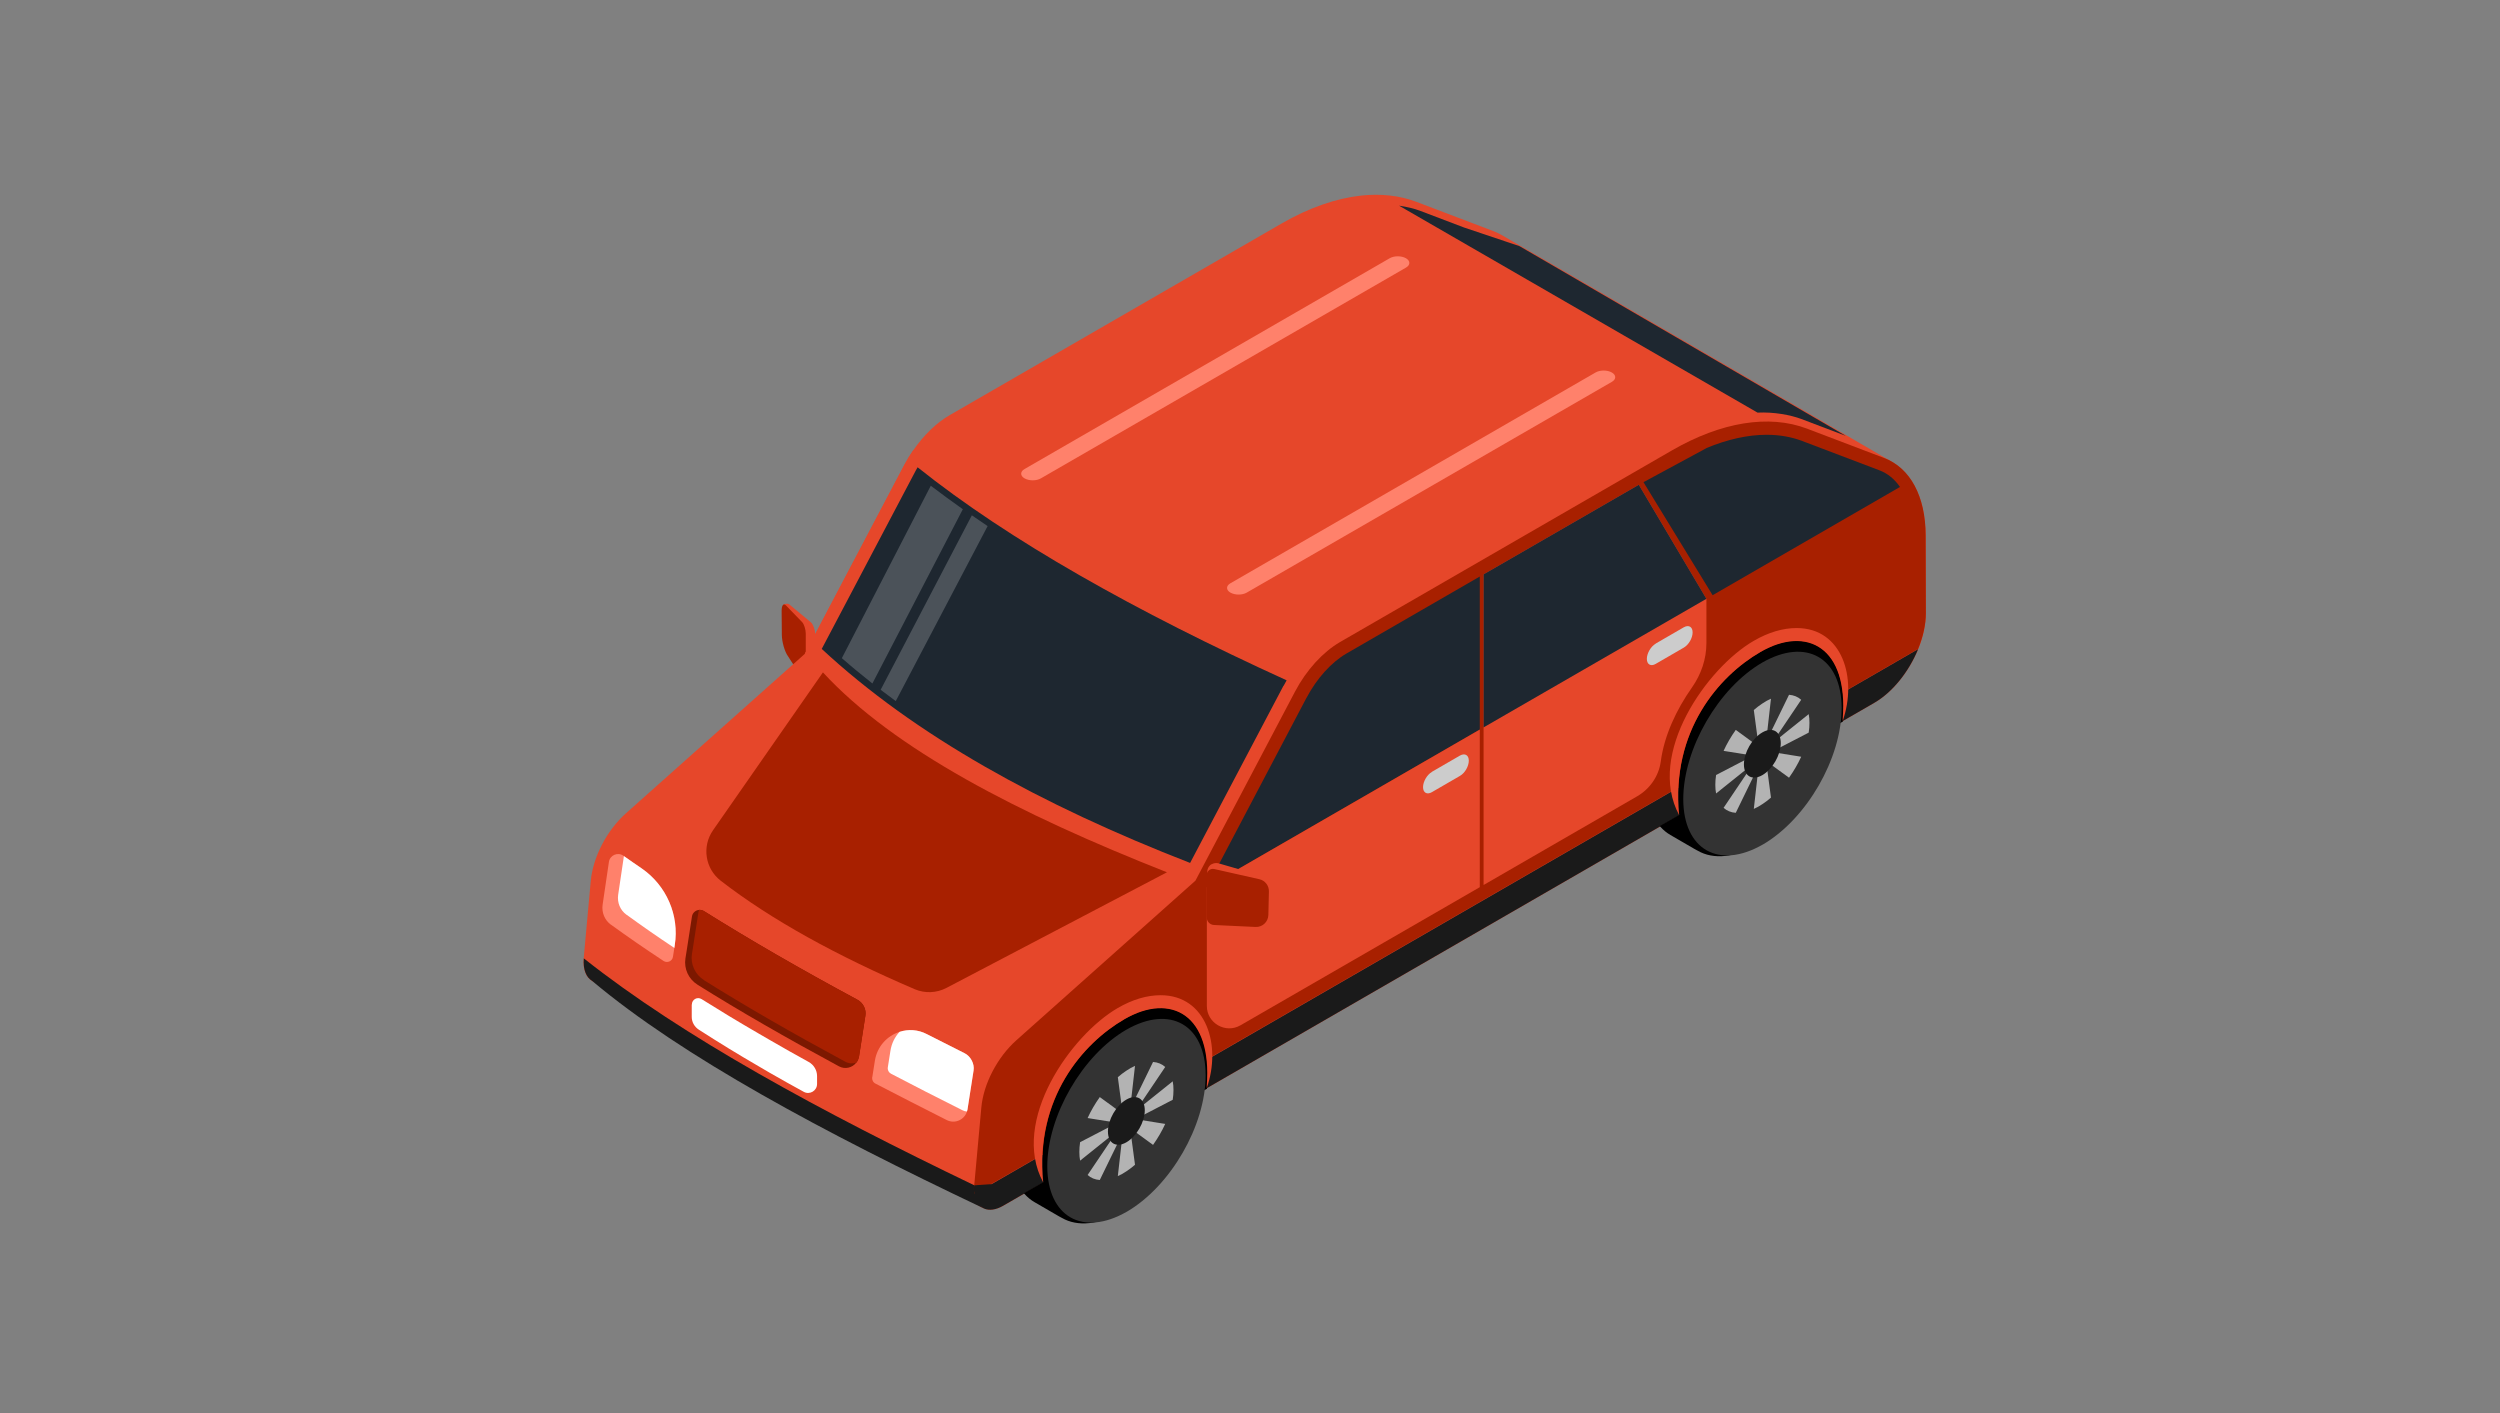 <?xml version="1.0" encoding="UTF-8"?>
<svg id="b" data-name="レイヤー 2" xmlns="http://www.w3.org/2000/svg" width="230" height="130" xmlns:xlink="http://www.w3.org/1999/xlink" viewBox="0 0 230 130">
  <rect x="0" y="0" width="230" height="130" fill="#808080" stroke="none"/>
  <defs>
    <clipPath id="d">
      <rect width="230" height="130" style="fill: none;"/>
    </clipPath>
    <clipPath id="e">
      <path d="M111.06,99.86c.51-6.48-3.26-8.61-7.61-6.1-3.79,2.19-8.23,7.25-7.46,14.99l-5.08,2.91v4.85l19.77-7.07.37-9.58Z" style="fill: none;"/>
    </clipPath>
    <clipPath id="f">
      <path d="M169.56,66.08c.51-6.48-3.26-8.61-7.61-6.1-3.79,2.19-8.23,7.25-7.46,14.99l-5.08,2.91v4.85l19.77-7.07.37-9.58Z" style="fill: none;"/>
    </clipPath>
  </defs>
  <g id="c" data-name="背景">
    <g style="clip-path: url(#d);">
      <g>
        <g>
          <path d="M74.99,58.28v3.91c0,.37-.72.36-1.03.35l-1-2.2c-.35-.41-.64-1.28-.65-1.92l-.03-2.21c0-.29-.3-.55-.18-.6.15-.06.38-.12.52,0l1.99,1.65c.19.17.38.67.38,1.03Z" style="fill: #e6472a;"/>
          <path d="M74.13,58.28v3.91c0,.37-.14.47-.31.23l-1.34-2.07c-.29-.41-.54-1.28-.55-1.92l-.02-2.21c0-.54.16-.75.41-.51l1.49,1.54c.16.17.32.67.32,1.03Z" style="fill: #a82000;"/>
        </g>
        <path d="M138.16,21.63c-.24-.14-.49-.26-.75-.36l-7.1-2.7c-1.53-.58-3.24-.77-5.06-.58-2.31.25-4.81,1.11-7.34,2.57l-30.55,17.64c-1.21.7-2.37,1.83-3.32,3.2-.3.43-.58.89-.83,1.36l-9.16,17.39-16.47,14.68c-1.75,1.56-3.03,4.03-3.23,6.22l-.65,7.12c-.09,1.02.22,1.75.76,2.07l35.93,20.88s-.03-.03-.04-.04c.49.31,1.17.29,1.94-.15l80.13-46.26c2.64-1.52,4.77-5.21,4.76-8.25l-.02-7.13c0-3.25-1.15-5.69-3.15-6.82.02.01.04.02.07.03l-35.93-20.88ZM163.83,38.88s.09,0,.13.01c-.04,0-.09,0-.13-.01ZM89.67,109.93c-.01-.07-.03-.13-.04-.2,0,.07.03.13.04.2ZM90.01,110.76c.04.05.09.1.14.14-.05-.05-.1-.09-.14-.14ZM89.76,110.31c.03.07.06.12.09.19-.03-.06-.07-.12-.09-.19ZM120.83,61.16c-.05.05-.09.11-.14.16.05-.06.09-.11.14-.16ZM122.5,59.61c-.06.05-.12.09-.19.14.06-.05.12-.1.19-.14ZM158.66,39.37s-.07.02-.1.03c.03,0,.07-.02.1-.03ZM155.02,40.81c-.09.05-.18.09-.28.14.09-.05.18-.09.28-.14ZM155.97,40.35c-.1.05-.2.09-.3.14.1-.05.2-.09.3-.14ZM156.88,39.97c-.09.04-.19.07-.28.11.09-.04.19-.08.28-.11ZM157.78,39.64c-.07.02-.15.05-.22.08.07-.03.15-.05.22-.08ZM165.19,39.13c-.05-.01-.11-.03-.16-.04.05.01.11.03.16.04Z" style="fill: #e6472a;"/>
        <path d="M169.78,40.09l-4.05-1.54c-1.02-.38-2.52-.66-4.04-.59l-32.98-19.04c.73.11,1.4.27,1.93.47l4.05,1.54,5.09,1.71,30,17.44Z" style="fill: #1e2730;"/>
        <path d="M119.13,63.64l-9.16,17.39-35.93-20.88,9.16-17.39c.25-.47.53-.93.83-1.36l35.99,20.78c-.32.46-.63.95-.89,1.46Z" style="fill: #e6472a;"/>
        <path d="M118.09,63.1c.09-.17.18-.34.28-.51-13.94-6.36-25.54-12.88-33.95-19.6-.06.11-.12.22-.18.32l-8.64,16.39c8.53,7.93,20.12,14.34,33.89,19.69l8.59-16.3Z" style="fill: #1e2730;"/>
        <path d="M81.02,63.46l8.39-16.05c.48.33.96.66,1.45.99l-8.45,16.1c-.47-.35-.93-.69-1.39-1.04Z" style="fill: #fff; opacity: .2;"/>
        <path d="M85.62,44.68c.95.72,1.93,1.44,2.96,2.17l-8.32,16.03c-.97-.77-1.91-1.54-2.81-2.33l8.18-15.86Z" style="fill: #fff; opacity: .2;"/>
        <path d="M54.47,90.24c8.35,7.01,21.25,13.91,35.93,20.88-.49-.34-.51-1.19-.76-2.07-14.12-6.79-26.76-13.62-35.93-20.88-.09,1.02.22,1.75.76,2.07Z" style="fill: #1a1a1a;"/>
        <path d="M87.07,90.89l20.29-10.64c-13.69-5.4-25.13-11.32-31.65-18.39l-10.11,14.52c-1.04,1.49-.73,3.54.71,4.65,4.65,3.6,10.69,6.91,17.85,9.98.94.4,2.01.35,2.91-.12Z" style="fill: #a82000;"/>
        <path d="M89.63,109.04l.65-7.12c.19-2.19,1.48-4.66,3.23-6.22l16.47-14.68,9.16-17.39c1.04-1.98,2.56-3.64,4.14-4.56l30.55-17.64c4.53-2.61,8.91-3.32,12.4-2l7.1,2.7c2.42.91,3.82,3.53,3.83,7.14l.02,7.13c0,1.06-.26,2.2-.71,3.3l-86.83,50.13c-.04-.24-.05-.51-.02-.8Z" style="fill: #a82000;"/>
        <path d="M156.99,41.22c1.93-.8,3.81-1.22,5.53-1.22,1.18,0,2.28.19,3.28.57l7.11,2.7c.77.29,1.4.82,1.89,1.53l-17.24,9.96-6.36-10.4,5.79-3.13Z" style="fill: #1e2730;"/>
        <path d="M120.2,64.2c.94-1.78,2.28-3.27,3.68-4.08l12.26-7.08v14.08l-25.11,14.5s9.16-17.41,9.16-17.41Z" style="fill: #1e2730;"/>
        <path d="M136.14,67.12v14.5l-22.02,12.71c-1.37.79-3.09-.2-3.09-1.78v-10.93l25.11-14.5Z" style="fill: #e6472a;"/>
        <path d="M92.29,110.93c-1.35.78-2.45.27-2.64-1.08l-.07-.45.05-.35,1.6-.11,85.24-49.22c-.84,2.05-2.33,3.96-4.05,4.95l-80.13,46.26Z" style="fill: #1a1a1a;"/>
        <g>
          <path d="M156.99,66.4v3.18l-1.41.82c.28-1.47.78-2.81,1.41-4Z" style="fill: #e6472a;"/>
          <path d="M150.77,44.6l6.22,10.49v4.08c0,1.47-.49,2.88-1.33,4.08-1.43,2.03-2.55,4.41-2.87,6.81-.18,1.35-1.01,2.53-2.19,3.21l-14.11,8.15v-28.58l14.28-8.24Z" style="fill: #e6472a;"/>
        </g>
        <g>
          <path d="M80.24,99.1c-.03.24.08.48.3.59,2.1,1.09,4.29,2.21,6.57,3.36.74.37,1.62-.03,1.85-.79.02-.06.04-.12.05-.19l.56-3.59c.1-.6-.27-1.31-.82-1.58-1.18-.59-2.35-1.18-3.48-1.76-.82-.43-1.72-.47-2.51-.21-1.14.36-2.06,1.34-2.27,2.65l-.24,1.52Z" style="fill: #ff816b;"/>
          <path d="M64.18,90.6c3.85,2.41,8.16,4.89,13,7.5.57.31,1.24.13,1.6-.34.13-.16.21-.36.25-.58l.58-3.73c.1-.59-.2-1.19-.74-1.48-5.26-2.83-9.93-5.53-14.11-8.15-.14-.09-.3-.12-.45-.11-.31.03-.6.26-.65.61l-.07.45-.41,2.65-.12.75c-.15.96.29,1.91,1.11,2.42Z" style="fill: #7c1800;"/>
          <path d="M64.77,90.18c3.85,2.41,8.16,4.89,13,7.5.33.18.7.19,1.02.08.13-.16.21-.36.25-.58l.58-3.73c.1-.59-.2-1.19-.74-1.48-5.26-2.83-9.93-5.53-14.11-8.15-.14-.09-.3-.12-.45-.11-.03.06-.05.12-.06.19l-.07.45-.41,2.65-.12.75c-.15.96.29,1.91,1.11,2.42Z" style="fill: #a82000;"/>
          <path d="M56.21,85.07c1.53,1.11,3.14,2.22,4.84,3.34.34.22.8.02.86-.38l.13-.82.04-.27c.43-2.74-.77-5.48-3.05-7.05-.55-.38-1.1-.75-1.63-1.13-.02-.01-.03-.02-.04-.03-.52-.37-1.25-.06-1.34.57l-.58,3.94c-.1.71.19,1.41.76,1.83Z" style="fill: #ff816b;"/>
          <path d="M81.97,98.78c2.1,1.1,4.29,2.22,6.57,3.36.13.07.27.11.42.12.02-.06.04-.12.05-.19l.56-3.59c.1-.6-.27-1.31-.82-1.58-1.18-.59-2.35-1.18-3.48-1.76-.82-.43-1.72-.47-2.51-.21-.43.46-.73,1.05-.84,1.74l-.24,1.52c-.04.25.08.48.29.59Z" style="fill: #fff;"/>
          <path d="M57.65,84.16c1.39,1.01,2.85,2.03,4.39,3.05l.04-.27c.43-2.74-.77-5.48-3.05-7.05-.55-.38-1.1-.75-1.63-1.13l-.53,3.57c-.1.71.19,1.41.77,1.83Z" style="fill: #fff;"/>
        </g>
        <path d="M136.49,52.84l14.28-8.24,6.22,10.49-20.5,11.83v-14.08Z" style="fill: #1e2730;"/>
        <g>
          <g style="clip-path: url(#e);">
            <polygon points="111.04 100.16 108.9 101.32 104.39 92.74 107.65 92.08 111.54 94.15 111.04 100.16"/>
            <path d="M92.96,105.67s0,.04,0,.06c0,2.4.85,4.08,2.22,4.87l2.5,1.45c-.09-.05-.17-.12-.25-.17,1.36.95,3.32.93,5.5-.27.24-.11.48-.23.73-.38,3.92-2.28,7.04-7.69,7.04-12.18,0-.2-.02-.39-.03-.58,0-.02,0-.04,0-.07,0-2.41-.86-4.1-2.22-4.88l-2.5-1.45c-1.36-.79-3.23-.69-5.3.47-.23.1-.45.22-.68.35-3.9,2.26-7.04-1.62-7.03,12.19,0,.2.02.39.03.59Z"/>
            <g>
              <path d="M103.65,111.49c4.05-2.35,7.27-7.94,7.27-12.58-.02-4.64-3.27-6.49-7.31-4.17-4.03,2.34-7.26,7.92-7.26,12.58.02,4.63,3.27,6.48,7.31,4.16Z" style="fill: #333;"/>
              <g>
                <path d="M99.37,106.78l3.43-2.75-2.74,4.07c.3.27.68.43,1.12.46l2.11-4.33-.45,3.97c.26-.11.52-.26.79-.44.27-.18.54-.38.79-.6l-.45-3.37,2.11,1.54c.44-.62.82-1.27,1.12-1.93l-2.74-.44,3.43-1.78c.05-.31.07-.61.07-.9s-.02-.56-.07-.8l-3.43,2.75,2.74-4.07c-.3-.27-.68-.43-1.12-.46l-2.11,4.33.45-3.97c-.26.11-.52.26-.79.44-.27.18-.54.38-.79.6l.45,3.37-2.11-1.54c-.44.62-.82,1.27-1.12,1.93l2.74.44-3.43,1.78c-.05.31-.07.61-.07.9s.02.56.07.8Z" style="fill: #b3b3b3;"/>
                <path d="M101.93,104.1c0-1.09.76-2.4,1.7-2.94.94-.54,1.69-.09,1.69.99s-.76,2.4-1.69,2.94c-.94.54-1.7.09-1.7-.99Z" style="fill: #1a1a1a;"/>
              </g>
            </g>
          </g>
          <path d="M103.43,93.78c-3.79,2.19-8.23,7.25-7.46,14.99-3.04-5.64,2.58-13.56,6.86-16.03,1.36-.79,2.69-1.18,3.95-1.18,4.23,0,5.61,4.65,4.24,8.54v-.22c.52-6.48-3.25-8.61-7.6-6.1Z" style="fill: #e6472a;"/>
        </g>
        <g>
          <g style="clip-path: url(#f);">
            <polygon points="169.55 66.38 167.41 67.54 162.9 58.96 166.16 58.31 170.04 60.37 169.55 66.38"/>
            <path d="M151.46,71.89s0,.04,0,.06c0,2.4.85,4.08,2.22,4.87l2.5,1.45c-.09-.05-.17-.12-.25-.17,1.36.95,3.32.93,5.5-.27.24-.11.48-.23.73-.38,3.92-2.28,7.04-7.69,7.04-12.18,0-.2-.02-.39-.03-.58,0-.02,0-.04,0-.07,0-2.41-.86-4.1-2.22-4.88l-2.5-1.45c-1.36-.79-3.23-.69-5.3.47-.22.1-.45.22-.68.35-3.9,2.26-7.04-1.62-7.03,12.19,0,.2.02.39.03.59Z"/>
            <g>
              <path d="M162.16,77.71c4.05-2.35,7.27-7.94,7.27-12.58-.02-4.64-3.27-6.49-7.31-4.17-4.03,2.34-7.26,7.92-7.26,12.58.02,4.63,3.27,6.48,7.31,4.16Z" style="fill: #333;"/>
              <g>
                <path d="M157.88,73l3.43-2.75-2.74,4.07c.3.27.68.43,1.12.46l2.11-4.33-.45,3.97c.26-.11.52-.26.79-.44s.54-.38.79-.6l-.45-3.37,2.11,1.54c.44-.62.82-1.27,1.12-1.93l-2.74-.44,3.43-1.78c.05-.31.07-.61.07-.9s-.02-.56-.07-.8l-3.43,2.75,2.74-4.07c-.3-.27-.68-.43-1.12-.46l-2.11,4.33.45-3.97c-.26.11-.52.26-.79.44s-.54.38-.79.6l.45,3.37-2.11-1.54c-.44.62-.82,1.27-1.12,1.93l2.74.44-3.43,1.78c-.05.31-.07.61-.07.9s.02.56.07.8Z" style="fill: #b3b3b3;"/>
                <path d="M160.44,70.32c0-1.09.76-2.4,1.7-2.94.94-.54,1.69-.09,1.69.99s-.76,2.4-1.69,2.94c-.94.54-1.7.09-1.7-.99Z" style="fill: #1a1a1a;"/>
              </g>
            </g>
          </g>
          <path d="M161.94,60c-3.79,2.19-8.23,7.25-7.46,14.99-3.04-5.64,2.58-13.56,6.86-16.03,1.36-.79,2.69-1.18,3.95-1.18,4.23,0,5.6,4.65,4.24,8.54v-.22c.52-6.48-3.25-8.61-7.6-6.1Z" style="fill: #e6472a;"/>
        </g>
        <path d="M63.64,92.42v1.14c0,.47.25.91.65,1.17,1.92,1.23,3.54,2.23,5.63,3.44l.87.51c1.04.6,2.1,1.19,3.16,1.77.55.3,1.22-.1,1.22-.73v-.72c0-.54-.3-1.04-.77-1.3-1.2-.66-2.39-1.33-3.56-2.01l-1.07-.62c-1.98-1.15-3.53-2.09-5.22-3.15-.39-.25-.9.03-.9.5Z" style="fill: #fff;"/>
        <path d="M131.73,71.02c-.45.26-.81.89-.81,1.4,0,.51.37.72.81.46l2.59-1.5c.45-.26.81-.88.81-1.4,0-.51-.36-.72-.81-.47l-2.59,1.5Z" style="fill: #ccc;"/>
        <path d="M152.32,59.22c-.45.26-.81.89-.81,1.4,0,.51.37.72.81.46l2.59-1.5c.45-.26.81-.88.81-1.4s-.36-.72-.81-.47l-2.59,1.5Z" style="fill: #ccc;"/>
        <g>
          <path d="M111.45,79.51c-.26.17-.41.47-.37.78l.4,3.59c.04.38.34.68.72.72l3.62.37c.6.06,1.1-.41,1.12-1.04l.05-2.17c.01-.53-.34-1.02-.83-1.16l-4.04-1.17c-.22-.06-.46-.03-.66.09Z" style="fill: #e6472a;"/>
          <path d="M111.02,80.49v3.91c0,.37.29.68.66.7l3.83.18c.63.03,1.16-.46,1.18-1.1l.05-2.17c.01-.53-.35-1-.87-1.12l-4.16-.94c-.35-.08-.69.19-.69.55Z" style="fill: #a82000;"/>
        </g>
        <g>
          <path d="M129.35,24.62l-33.59,19.39c-.41.24-1.08.24-1.5,0s-.41-.63,0-.86l33.59-19.39c.41-.24,1.08-.24,1.5,0s.41.63,0,.86Z" style="fill: #ff816b;"/>
          <path d="M148.29,35.13l-33.59,19.39c-.41.24-1.08.24-1.5,0s-.41-.63,0-.86l33.59-19.39c.41-.24,1.08-.24,1.5,0s.41.63,0,.86Z" style="fill: #ff816b;"/>
        </g>
      </g>
    </g>
  </g>
</svg>